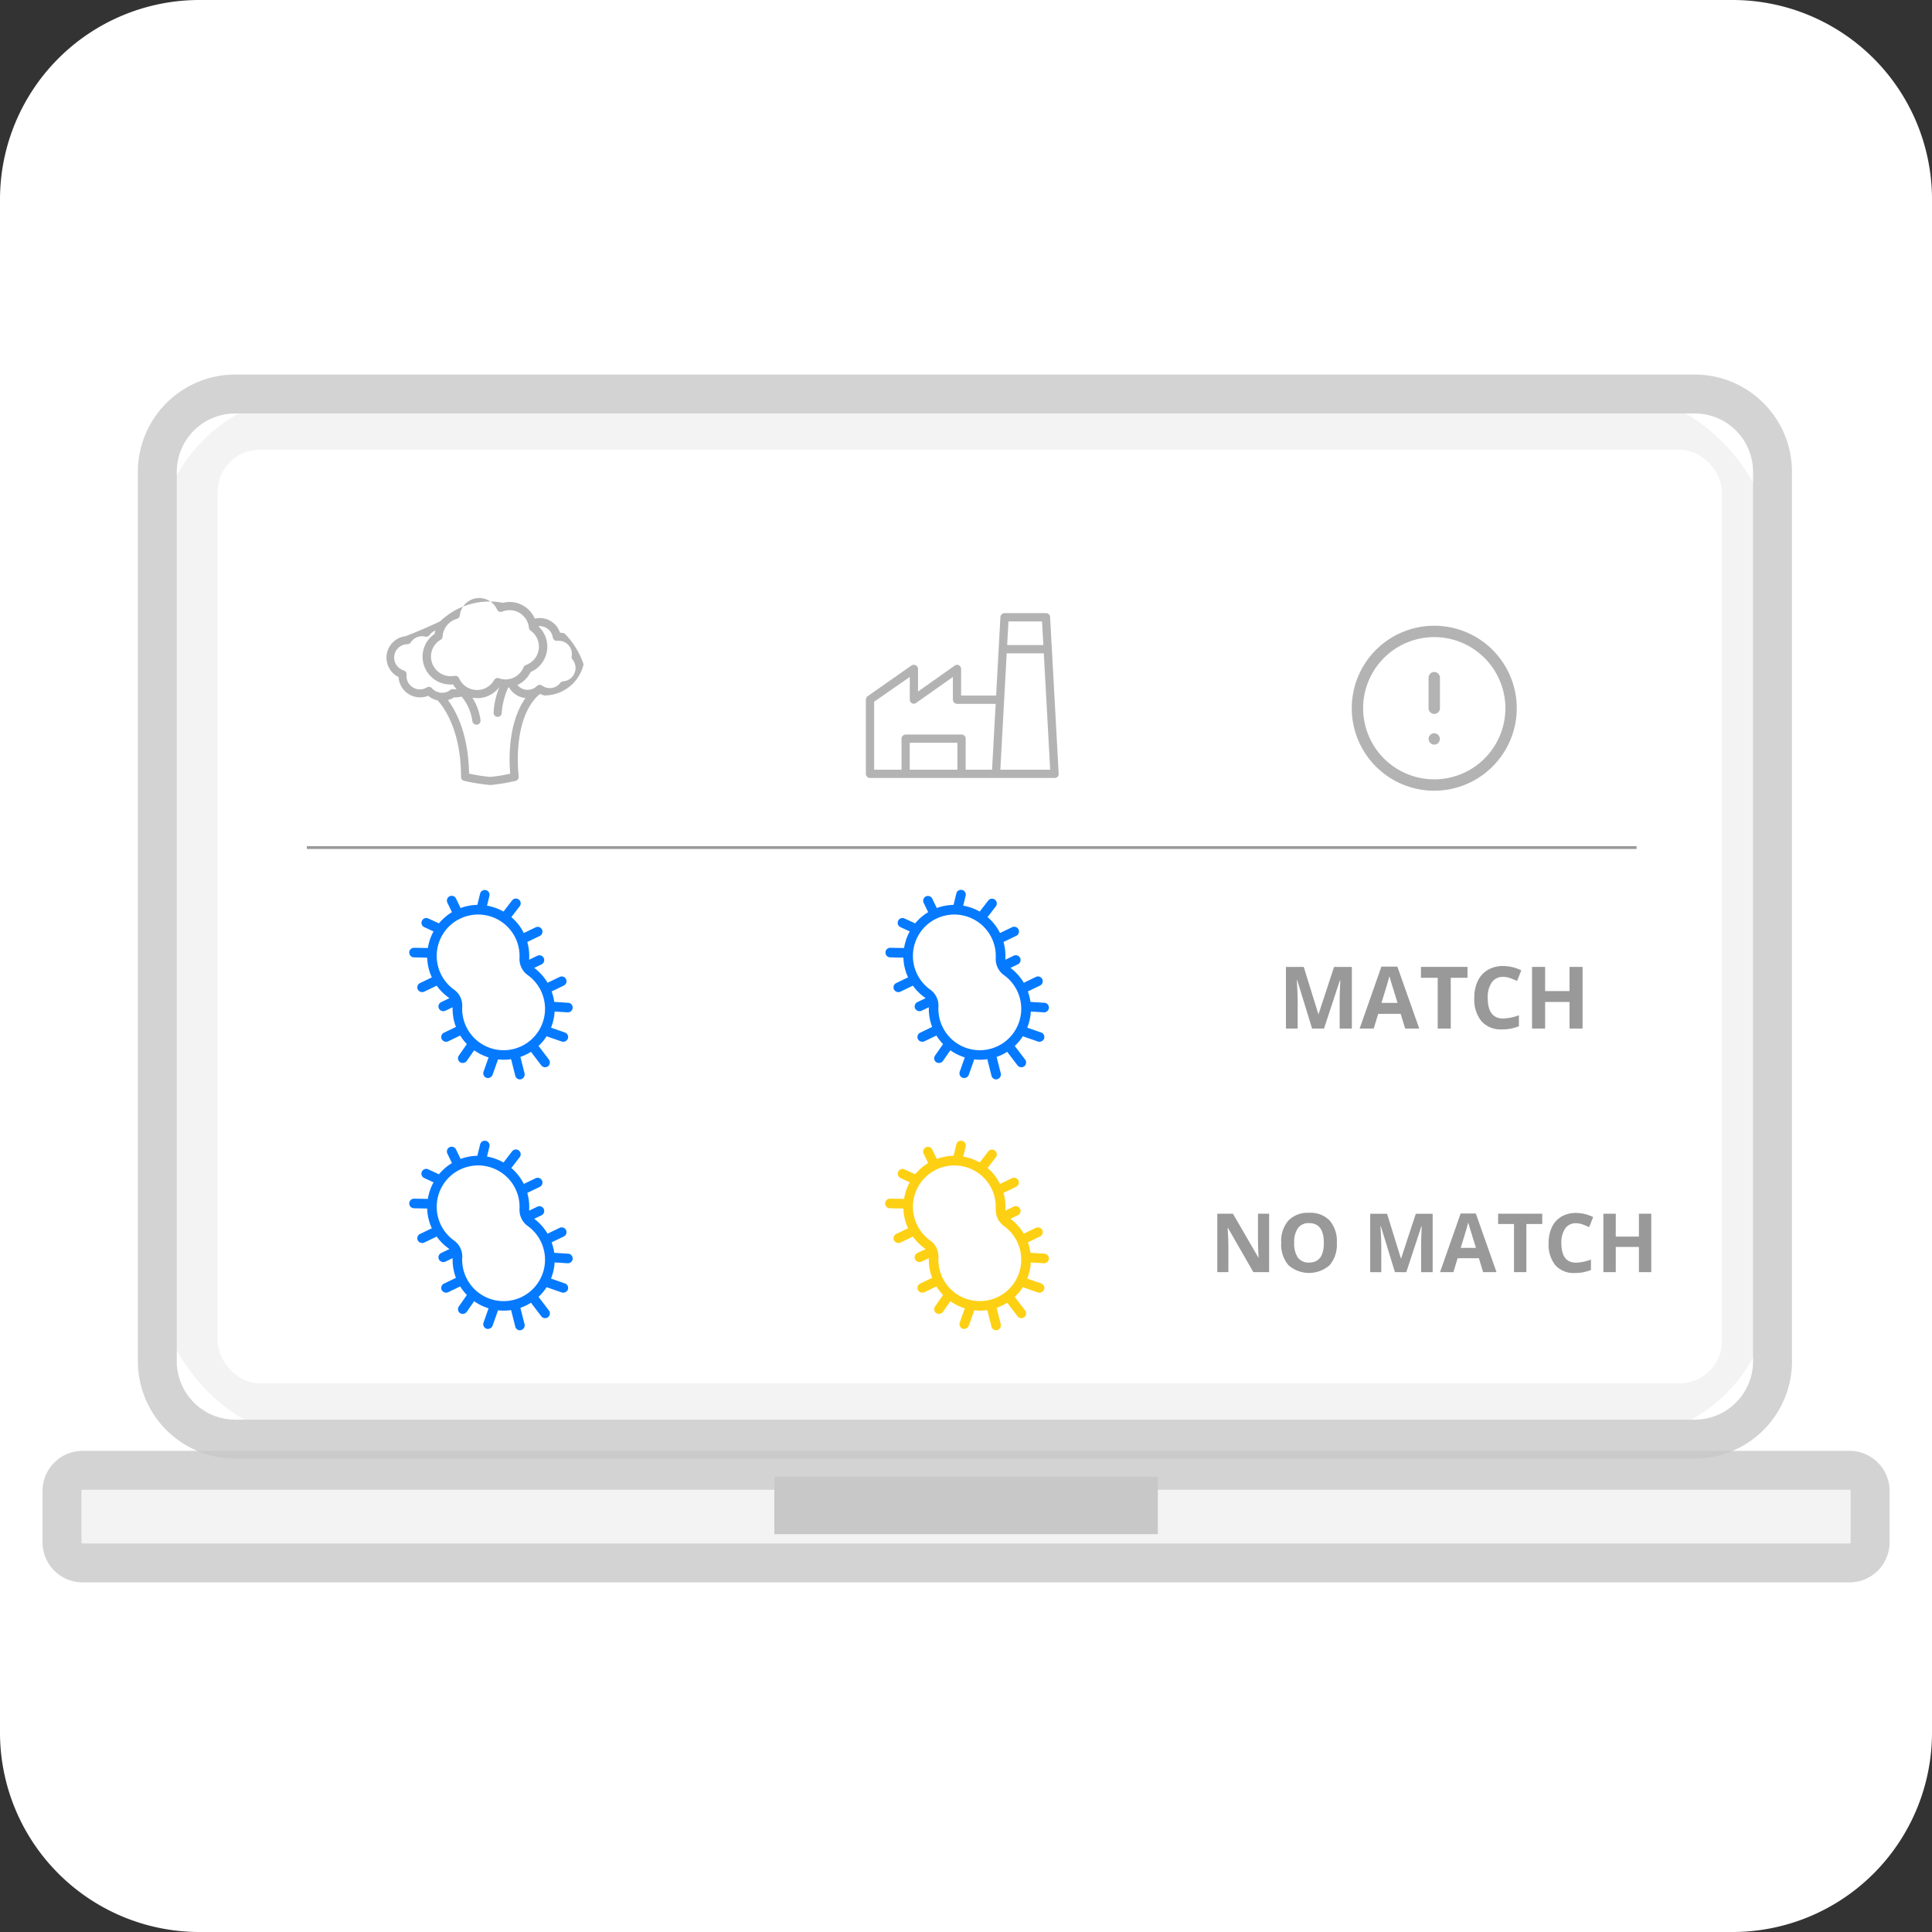 <svg xmlns="http://www.w3.org/2000/svg" width="319.644" height="319.644" viewBox="0 0 319.644 319.644">
  <rect x="0" y="0" width="319.644" height="319.644" fill="#333333" stroke="none"/>
  <g id="Grupo_5833" data-name="Grupo 5833" transform="translate(-1556 -351)">
    <g id="Grupo_5832" data-name="Grupo 5832">
      <path id="Trazado_11820" data-name="Trazado 11820" d="M33,0H286.644a33,33,0,0,1,33,33V286.644a33,33,0,0,1-33,33H33a33,33,0,0,1-33-33V33A33,33,0,0,1,33,0Z" transform="translate(1556 351)" fill="#fff"/>
      <g id="Grupo_5818" data-name="Grupo 5818" transform="translate(1563.035 412.967)">
        <g id="Grupo_5815" data-name="Grupo 5815" transform="translate(15.776)" opacity="0.8">
          <rect id="Rectángulo_1150" data-name="Rectángulo 1150" width="267.231" height="172.914" rx="25.994" transform="translate(3.219 3.219)" fill="#f0f0f0"/>
          <path id="Trazado_10703" data-name="Trazado 10703" d="M2041.91,595.14H1800.422a16.108,16.108,0,0,1-16.09-16.09V431.878a16.108,16.108,0,0,1,16.09-16.09H2041.91A16.109,16.109,0,0,1,2058,431.878V579.049A16.109,16.109,0,0,1,2041.91,595.14ZM1800.422,422.226a9.664,9.664,0,0,0-9.653,9.653V579.049a9.664,9.664,0,0,0,9.653,9.653H2041.91a9.664,9.664,0,0,0,9.653-9.653V431.878a9.663,9.663,0,0,0-9.653-9.653Z" transform="translate(-1784.332 -415.788)" fill="#c8c8c8"/>
        </g>
        <rect id="Rectángulo_1151" data-name="Rectángulo 1151" width="248.889" height="154.483" rx="7" transform="translate(28.966 12.426)" fill="#fff"/>
        <g id="Grupo_5816" data-name="Grupo 5816" transform="translate(0 178.07)" opacity="0.8">
          <rect id="Rectángulo_1152" data-name="Rectángulo 1152" width="299.157" height="15.326" rx="6.879" transform="translate(3.219 3.219)" fill="#f0f0f0"/>
          <path id="Trazado_10704" data-name="Trazado 10704" d="M2049.758,816.174H1757.414a6.633,6.633,0,0,1-6.625-6.625v-8.513a6.633,6.633,0,0,1,6.625-6.625h292.344a6.633,6.633,0,0,1,6.625,6.625v8.513A6.633,6.633,0,0,1,2049.758,816.174Zm-292.344-15.326a.188.188,0,0,0-.188.188v8.513a.188.188,0,0,0,.188.188h292.344a.188.188,0,0,0,.188-.188v-8.513a.188.188,0,0,0-.188-.188Z" transform="translate(-1750.789 -794.41)" fill="#c8c8c8"/>
        </g>
        <g id="Grupo_5817" data-name="Grupo 5817" transform="translate(121.073 182.355)">
          <rect id="Rectángulo_1153" data-name="Rectángulo 1153" width="57.011" height="3.065" transform="translate(3.219 3.219)" fill="#f0f0f0"/>
          <rect id="Rectángulo_1154" data-name="Rectángulo 1154" width="63.449" height="9.502" fill="#c8c8c8"/>
        </g>
      </g>
    </g>
    <g id="Grupo_5819" data-name="Grupo 5819" transform="translate(1623.676 498.229)">
      <path id="Trazado_10705" data-name="Trazado 10705" d="M1882.725,608.287a8.331,8.331,0,0,0,.619,2.914c.048.118.1.234.154.349l-1.958.944a.793.793,0,0,0-.37,1.058.827.827,0,0,0,1.058.37l2.07-1a8.378,8.378,0,0,0,1.967,1.963,1.71,1.71,0,0,1,.134.108l-1.361.656a.792.792,0,0,0-.37,1.058.827.827,0,0,0,1.058.37l1.209-.583a8.41,8.41,0,0,0,.549,3.258l-1.984.956a.793.793,0,0,0-.37,1.058.828.828,0,0,0,1.058.37l2-.962a8.341,8.341,0,0,0,1.1,1.416l-1.326,1.9a.792.792,0,0,0,.2,1.1.828.828,0,0,0,1.1-.2l1.234-1.771a8.49,8.49,0,0,0,2.181,1.108c.069.023.138.044.206.065l-.835,2.365a.794.794,0,0,0,.484,1.012.83.83,0,0,0,1.011-.484l.905-2.564a8.551,8.551,0,0,0,.949.055,8.344,8.344,0,0,0,1.212-.089l.694,2.745a.793.793,0,0,0,.768.6.824.824,0,0,0,.769-.987l-.692-2.735c.2-.068.391-.142.583-.225a8.586,8.586,0,0,0,1.167-.617l1.707,2.244a.8.8,0,0,0,1.111.151.792.792,0,0,0,.15-1.11l-1.714-2.254a8.321,8.321,0,0,0,1.329-1.6l2.514.87a.829.829,0,0,0,1.008-.49.792.792,0,0,0-.49-1.008l-2.3-.8c.025-.062.052-.125.076-.188a8.487,8.487,0,0,0,.521-2.481l2.161.138.051,0a.793.793,0,0,0,.05-1.583l-2.327-.148a8.365,8.365,0,0,0-.427-1.732l2.013-.97a.792.792,0,0,0-.688-1.428l-2,.965a8.439,8.439,0,0,0-2.205-2.46l1.226-.591a.793.793,0,0,0-.688-1.428l-1.377.663a1.645,1.645,0,0,1,0-.193,8.41,8.41,0,0,0-.311-2.739l2.088-1.006a.793.793,0,0,0-.688-1.428l-1.977.952a8.409,8.409,0,0,0-2.06-2.638l1.363-1.766a.793.793,0,1,0-1.255-.968l-1.406,1.823a8.558,8.558,0,0,0-2.726-.979l.4-1.639a.793.793,0,0,0-1.539-.378l-.464,1.889a8.349,8.349,0,0,0-2.77.523l-.748-1.552a.793.793,0,1,0-1.428.688l.746,1.548a8.354,8.354,0,0,0-2.149,1.853l-1.766-.814a.792.792,0,1,0-.664,1.439l1.531.706a8.483,8.483,0,0,0-.937,2.743l-2.3-.036a.793.793,0,0,0-.025,1.585Zm5.209-6.326a6.856,6.856,0,0,1,10.068,6.4,3.276,3.276,0,0,0,1.356,2.814,6.854,6.854,0,1,1-10.833,5.2,3.225,3.225,0,0,0-1.342-2.786,6.855,6.855,0,0,1,.751-11.634Z" transform="translate(-1879.726 -597.077)" fill="#057aff"/>
    </g>
    <g id="Grupo_5820" data-name="Grupo 5820" transform="translate(1702.463 498.229)">
      <path id="Trazado_10706" data-name="Trazado 10706" d="M2050.247,608.287a8.334,8.334,0,0,0,.619,2.914c.048.118.1.234.154.349l-1.958.944a.793.793,0,0,0-.37,1.058.826.826,0,0,0,1.058.37l2.07-1a8.383,8.383,0,0,0,1.968,1.963,1.678,1.678,0,0,1,.134.108l-1.361.656a.793.793,0,0,0-.37,1.058.827.827,0,0,0,1.058.37l1.208-.583a8.406,8.406,0,0,0,.55,3.258l-1.985.956a.793.793,0,0,0-.37,1.058.827.827,0,0,0,1.058.37l2-.962a8.371,8.371,0,0,0,1.1,1.416l-1.326,1.9a.792.792,0,0,0,.2,1.1.828.828,0,0,0,1.1-.2l1.234-1.771a8.489,8.489,0,0,0,2.181,1.108c.068.023.137.044.206.065l-.835,2.365a.793.793,0,0,0,.484,1.012.83.83,0,0,0,1.011-.484l.906-2.564a8.542,8.542,0,0,0,.948.055,8.355,8.355,0,0,0,1.212-.089l.694,2.745a.793.793,0,0,0,.768.6.824.824,0,0,0,.769-.987l-.691-2.735c.2-.068.391-.142.583-.225a8.571,8.571,0,0,0,1.167-.617l1.708,2.244a.8.8,0,0,0,1.11.151.793.793,0,0,0,.151-1.11l-1.715-2.254a8.285,8.285,0,0,0,1.329-1.6l2.514.87a.829.829,0,0,0,1.008-.49.792.792,0,0,0-.49-1.008l-2.3-.8c.025-.062.052-.125.075-.188a8.484,8.484,0,0,0,.522-2.481l2.161.138.051,0a.793.793,0,0,0,.05-1.583l-2.326-.148a8.411,8.411,0,0,0-.427-1.732l2.013-.97a.792.792,0,0,0-.688-1.428l-2,.965a8.439,8.439,0,0,0-2.206-2.46l1.226-.591a.792.792,0,1,0-.688-1.428l-1.377.663a1.5,1.5,0,0,1,0-.193,8.427,8.427,0,0,0-.311-2.739l2.088-1.006a.793.793,0,1,0-.688-1.428l-1.977.952a8.41,8.41,0,0,0-2.06-2.638l1.362-1.766a.792.792,0,0,0-1.255-.968l-1.406,1.823a8.566,8.566,0,0,0-2.727-.979l.4-1.639a.792.792,0,1,0-1.539-.378l-.464,1.889a8.353,8.353,0,0,0-2.77.523l-.748-1.552a.792.792,0,1,0-1.428.688l.746,1.548a8.368,8.368,0,0,0-2.149,1.853l-1.766-.814a.792.792,0,1,0-.664,1.439l1.531.706a8.467,8.467,0,0,0-.937,2.743l-2.3-.036a.793.793,0,0,0-.024,1.585Zm5.209-6.326a6.856,6.856,0,0,1,10.068,6.4,3.276,3.276,0,0,0,1.356,2.814,6.854,6.854,0,1,1-10.833,5.2,3.225,3.225,0,0,0-1.343-2.786,6.855,6.855,0,0,1,.752-11.634Z" transform="translate(-2047.247 -597.077)" fill="#057aff"/>
    </g>
    <g id="Grupo_5821" data-name="Grupo 5821" transform="translate(1623.676 539.739)">
      <path id="Trazado_10707" data-name="Trazado 10707" d="M1882.725,696.547a8.334,8.334,0,0,0,.619,2.914c.048.118.1.234.154.349l-1.958.944a.793.793,0,0,0-.37,1.058.827.827,0,0,0,1.058.37l2.07-1a8.38,8.38,0,0,0,1.967,1.963,1.6,1.6,0,0,1,.134.108l-1.361.656a.793.793,0,0,0-.37,1.058.827.827,0,0,0,1.058.37l1.209-.582a8.407,8.407,0,0,0,.549,3.258l-1.984.957a.793.793,0,0,0-.37,1.058.827.827,0,0,0,1.058.37l2-.962a8.345,8.345,0,0,0,1.1,1.416l-1.326,1.9a.792.792,0,0,0,.2,1.1.828.828,0,0,0,1.1-.2l1.234-1.77a8.517,8.517,0,0,0,2.181,1.108c.069.023.138.043.206.065l-.835,2.365a.793.793,0,0,0,.484,1.011.83.83,0,0,0,1.011-.484l.905-2.564a8.239,8.239,0,0,0,2.161-.034l.694,2.745a.793.793,0,0,0,.768.6.824.824,0,0,0,.769-.987l-.692-2.735c.2-.068.391-.141.583-.224a8.682,8.682,0,0,0,1.167-.617l1.707,2.244a.8.8,0,0,0,1.111.151.792.792,0,0,0,.15-1.11l-1.714-2.253a8.331,8.331,0,0,0,1.329-1.6l2.514.87a.829.829,0,0,0,1.008-.49.792.792,0,0,0-.49-1.008l-2.3-.8c.025-.063.052-.125.076-.189a8.483,8.483,0,0,0,.521-2.481l2.161.137.051,0a.793.793,0,0,0,.05-1.583l-2.327-.148a8.38,8.38,0,0,0-.427-1.732l2.013-.97a.792.792,0,1,0-.688-1.427l-2,.965a8.443,8.443,0,0,0-2.205-2.46l1.226-.591a.793.793,0,0,0-.688-1.428l-1.377.664a1.654,1.654,0,0,1,0-.194,8.412,8.412,0,0,0-.311-2.739l2.088-1.006a.793.793,0,0,0-.688-1.428l-1.977.953a8.4,8.4,0,0,0-2.06-2.638l1.363-1.767a.793.793,0,1,0-1.255-.968l-1.406,1.823a8.528,8.528,0,0,0-2.726-.979l.4-1.64a.792.792,0,1,0-1.539-.378l-.464,1.889a8.338,8.338,0,0,0-2.77.522l-.748-1.552a.793.793,0,1,0-1.428.688l.746,1.548a8.354,8.354,0,0,0-2.149,1.853l-1.766-.815a.793.793,0,1,0-.664,1.44l1.531.705a8.494,8.494,0,0,0-.937,2.743l-2.3-.036a.793.793,0,0,0-.025,1.585Zm5.209-6.326a6.856,6.856,0,0,1,10.068,6.4,3.277,3.277,0,0,0,1.356,2.815,6.854,6.854,0,1,1-10.833,5.2,3.224,3.224,0,0,0-1.342-2.786,6.855,6.855,0,0,1,.751-11.634Z" transform="translate(-1879.726 -685.337)" fill="#057aff"/>
    </g>
    <g id="Grupo_5822" data-name="Grupo 5822" transform="translate(1702.463 539.739)">
      <path id="Trazado_10708" data-name="Trazado 10708" d="M2050.247,696.547a8.337,8.337,0,0,0,.619,2.914c.048.118.1.234.154.349l-1.958.944a.792.792,0,0,0-.37,1.058.826.826,0,0,0,1.058.37l2.07-1a8.385,8.385,0,0,0,1.968,1.963,1.571,1.571,0,0,1,.134.108l-1.361.656a.793.793,0,0,0-.37,1.058.827.827,0,0,0,1.058.37l1.208-.582a8.4,8.4,0,0,0,.55,3.258l-1.985.957a.792.792,0,0,0-.37,1.058.827.827,0,0,0,1.058.37l2-.962a8.376,8.376,0,0,0,1.1,1.416l-1.326,1.9a.792.792,0,0,0,.2,1.1.828.828,0,0,0,1.1-.2l1.234-1.77a8.516,8.516,0,0,0,2.181,1.108c.068.023.137.043.206.065l-.835,2.365a.792.792,0,0,0,.484,1.011.83.83,0,0,0,1.011-.484l.906-2.564a8.24,8.24,0,0,0,2.161-.034l.694,2.745a.793.793,0,0,0,.768.6.824.824,0,0,0,.769-.987l-.691-2.735c.2-.068.391-.141.583-.224a8.667,8.667,0,0,0,1.167-.617l1.708,2.244a.8.8,0,0,0,1.11.151.793.793,0,0,0,.151-1.11l-1.715-2.253a8.3,8.3,0,0,0,1.329-1.6l2.514.87a.83.83,0,0,0,1.008-.49.792.792,0,0,0-.49-1.008l-2.3-.8c.025-.063.052-.125.075-.189a8.48,8.48,0,0,0,.522-2.481l2.161.137.051,0a.793.793,0,0,0,.05-1.583l-2.326-.148a8.426,8.426,0,0,0-.427-1.732l2.013-.97a.792.792,0,0,0-.688-1.427l-2,.965a8.443,8.443,0,0,0-2.206-2.46l1.226-.591a.792.792,0,0,0-.688-1.428l-1.377.664a1.508,1.508,0,0,1,0-.194,8.429,8.429,0,0,0-.311-2.739l2.088-1.006a.792.792,0,1,0-.688-1.428l-1.977.953a8.406,8.406,0,0,0-2.06-2.638l1.362-1.767a.792.792,0,0,0-1.255-.968l-1.406,1.823a8.535,8.535,0,0,0-2.727-.979l.4-1.64a.792.792,0,1,0-1.539-.378l-.464,1.889a8.342,8.342,0,0,0-2.77.522l-.748-1.552a.792.792,0,1,0-1.428.688l.746,1.548a8.369,8.369,0,0,0-2.149,1.853l-1.766-.815a.793.793,0,0,0-.664,1.44l1.531.705a8.478,8.478,0,0,0-.937,2.743l-2.3-.036a.793.793,0,1,0-.024,1.585Zm5.209-6.326a6.856,6.856,0,0,1,10.068,6.4,3.277,3.277,0,0,0,1.356,2.815,6.854,6.854,0,1,1-10.833,5.2,3.224,3.224,0,0,0-1.343-2.786,6.855,6.855,0,0,1,.752-11.634Z" transform="translate(-2047.247 -685.337)" fill="#fdd013"/>
    </g>
    <g id="Grupo_5825" data-name="Grupo 5825" transform="translate(1619.945 448.614)">
      <g id="Grupo_5824" data-name="Grupo 5824">
        <g id="Grupo_5823" data-name="Grupo 5823">
          <path id="Trazado_10709" data-name="Trazado 10709" d="M1904.4,503.894a13.076,13.076,0,0,0-3.161-5.129,3.45,3.45,0,0,0-.739-.119,3.528,3.528,0,0,0-4.171-2.324,4.559,4.559,0,0,0-4.171-2.759,4.492,4.492,0,0,0-1.085.143,11.759,11.759,0,0,0-10.4,3.063,87.362,87.362,0,0,1-5.726,2.461,3.575,3.575,0,0,0-1.382,6.638l.226.108a3.574,3.574,0,0,0,4.91,3.11,3.353,3.353,0,0,0,.56.393,3.574,3.574,0,0,0,.972.364c.554.566,3.9,4.326,3.891,12.656a.674.674,0,0,0,.53.662,33.079,33.079,0,0,0,4.314.691,31.285,31.285,0,0,0,4.171-.691.674.674,0,0,0,.524-.745c0-.1-1.192-9.331,3.313-13.467a2.526,2.526,0,0,0,.268-.167,3.316,3.316,0,0,0,.638.25,6.674,6.674,0,0,0,6.516-5.138Zm-23.654-4.075a.674.674,0,0,0,.334-.542,3.236,3.236,0,0,1,2.384-2.926.672.672,0,0,0,.458-.566,3.236,3.236,0,0,1,6.162-.977.673.673,0,0,0,.864.346,3.218,3.218,0,0,1,4.41,2.676.673.673,0,0,0,.28.476,3.23,3.23,0,0,1-.775,5.685.674.674,0,0,0-.393.375,3.242,3.242,0,0,1-2.979,2.014,3.2,3.2,0,0,1-1.084-.2.674.674,0,0,0-.81.3,3.211,3.211,0,0,1-2.812,1.65,3.253,3.253,0,0,1-2.979-1.942.674.674,0,0,0-.6-.405h-.137a3.267,3.267,0,0,1-3.915-3.164A3.218,3.218,0,0,1,1880.747,499.819Zm-.852,8.48a2.2,2.2,0,0,1-.6-.483.673.673,0,0,0-.84-.113,2.192,2.192,0,0,1-2.223.041,2.216,2.216,0,0,1-1.12-2.145.674.674,0,0,0-.471-.709,2.239,2.239,0,0,1-.423-.184,2.211,2.211,0,0,1,1.049-4.153.674.674,0,0,0,.554-.31,2.205,2.205,0,0,1,2.383-.948.673.673,0,0,0,.709-.256,2.235,2.235,0,0,1,.959-.751,4.67,4.67,0,0,0-.119.56,4.547,4.547,0,0,0-1.99,3.772,4.618,4.618,0,0,0,4.635,4.6q.2,0,.4-.019a4.594,4.594,0,0,0,.6.787,2.274,2.274,0,0,1-.53,0,.668.668,0,0,0-.524.137A2.211,2.211,0,0,1,1879.9,508.3Zm12.371,13.675a25.055,25.055,0,0,1-3.313.531,27.225,27.225,0,0,1-3.5-.548c-.1-6.674-2.24-10.476-3.5-12.156a3.573,3.573,0,0,0,1.019-.465,3.613,3.613,0,0,0,1.245-.125,8.093,8.093,0,0,1,1.788,4.058.673.673,0,0,0,.667.6h.078a.673.673,0,0,0,.6-.742v-.009a9.03,9.03,0,0,0-1.347-3.718,4.492,4.492,0,0,0,4.481-1.794,12.828,12.828,0,0,0-.971,4.273.673.673,0,0,0,.655.691h.006a.673.673,0,0,0,.691-.655c0-.012,0-.024,0-.036a12.182,12.182,0,0,1,1.073-4.171h.137a3.576,3.576,0,0,0,2.122,1.645,3.5,3.5,0,0,0,.6.1C1891.8,513.661,1892.075,519.966,1892.266,521.974Zm10.726-16.887a2.222,2.222,0,0,1-1.966,1.608.675.675,0,0,0-.477.256,2.181,2.181,0,0,1-3.015.447.673.673,0,0,0-.864.072,2.176,2.176,0,0,1-3.076-.016c-.048-.048-.093-.1-.136-.151a4.625,4.625,0,0,0,2.181-2.151,4.57,4.57,0,0,0,1.263-7.58,2.173,2.173,0,0,1,.817.065,2.222,2.222,0,0,1,1.591,1.788.674.674,0,0,0,.739.566,2.193,2.193,0,0,1,2.384,2.562.675.675,0,0,0,.143.536A2.223,2.223,0,0,1,1902.991,505.087Z" transform="translate(-1871.794 -491.583)" fill="#b3b3b3"/>
        </g>
      </g>
    </g>
    <g id="Grupo_5828" data-name="Grupo 5828" transform="translate(1699.252 452.441)">
      <g id="Grupo_5827" data-name="Grupo 5827">
        <g id="Grupo_5826" data-name="Grupo 5826">
          <path id="Trazado_10710" data-name="Trazado 10710" d="M2072.326,526.307h0l-1.422-25.955a.672.672,0,0,0-.685-.632h-6.851a.684.684,0,0,0-.684.645l-.711,12.993h-5.79v-4.4a.683.683,0,0,0-.366-.609.655.655,0,0,0-.692.048l-6.069,4.294v-3.734a.7.7,0,0,0-1.1-.561l-7.222,5.056a.7.7,0,0,0-.31.561v12.327a.684.684,0,0,0,.715.653h30.507a.668.668,0,0,0,.5-.2A.647.647,0,0,0,2072.326,526.307Zm-16.76-.68h-7.882v-4.455h7.882Zm5.731,0h-4.361v-5.134a.706.706,0,0,0-.7-.691h-9.211a.71.71,0,0,0-.708.691v5.134h-4.523V514.373l5.894-4.093v3.737a.671.671,0,0,0,.354.608.664.664,0,0,0,.7-.048l6.076-4.294v3.734a.716.716,0,0,0,.693.713h6.392Zm2.72-24.535h5.553l.217,3.906H2063.8Zm-1.347,24.535,1.055-19.258h6.137l1.056,19.258Z" transform="translate(-2040.42 -499.721)" fill="#b3b3b3"/>
        </g>
      </g>
    </g>
    <rect id="Rectángulo_1155" data-name="Rectángulo 1155" width="219.998" height="0.47" transform="translate(1606.768 490.993)" fill="#999"/>
    <g id="Grupo_5829" data-name="Grupo 5829" transform="translate(1768.76 510.822)">
      <path id="Trazado_10711" data-name="Trazado 10711" d="M2206.924,637.356l-2.456-8h-.062q.131,2.443.132,3.258v4.745H2202.6v-10.2h2.944l2.415,7.8h.042l2.561-7.8h2.944v10.2h-2.016v-4.829c0-.227,0-.49.01-.788s.039-1.089.094-2.373h-.063l-2.631,7.989Z" transform="translate(-2202.605 -627.008)" fill="#999"/>
      <path id="Trazado_10712" data-name="Trazado 10712" d="M2228.9,637.333l-.74-2.428h-3.719l-.739,2.428h-2.331l3.6-10.243h2.644l3.615,10.243Zm-1.256-4.242q-1.026-3.3-1.155-3.733c-.086-.289-.148-.516-.185-.684q-.231.893-1.319,4.417Z" transform="translate(-2209.182 -626.985)" fill="#999"/>
      <path id="Trazado_10713" data-name="Trazado 10713" d="M2241.924,637.356h-2.163v-8.4h-2.771v-1.8h7.7v1.8h-2.77Z" transform="translate(-2214.656 -627.008)" fill="#999"/>
      <path id="Trazado_10714" data-name="Trazado 10714" d="M2255.355,628.729a2.2,2.2,0,0,0-1.891.918,4.268,4.268,0,0,0-.669,2.557q0,3.412,2.56,3.412a8.086,8.086,0,0,0,2.6-.537v1.814a7.228,7.228,0,0,1-2.8.524,4.281,4.281,0,0,1-3.4-1.35,5.719,5.719,0,0,1-1.18-3.876,6.321,6.321,0,0,1,.58-2.788,4.177,4.177,0,0,1,1.664-1.834,4.911,4.911,0,0,1,2.543-.639,6.86,6.86,0,0,1,2.987.719l-.7,1.758a11.572,11.572,0,0,0-1.151-.475A3.423,3.423,0,0,0,2255.355,628.729Z" transform="translate(-2219.415 -626.929)" fill="#999"/>
      <path id="Trazado_10715" data-name="Trazado 10715" d="M2273.645,637.356h-2.156v-4.4h-4.04v4.4h-2.163v-10.2h2.163v4h4.04v-4h2.156Z" transform="translate(-2224.573 -627.008)" fill="#999"/>
    </g>
    <g id="Grupo_5830" data-name="Grupo 5830" transform="translate(1757.395 551.655)">
      <path id="Trazado_10716" data-name="Trazado 10716" d="M2190.625,723.082h-2.605l-4.2-7.312h-.059q.125,1.938.126,2.763v4.549h-1.832v-9.666h2.585l4.2,7.239h.046q-.1-1.884-.1-2.664v-4.575h1.844Z" transform="translate(-2182.05 -713.264)" fill="#999"/>
      <path id="Trazado_10717" data-name="Trazado 10717" d="M2208.441,718.141a5.246,5.246,0,0,1-1.19,3.689,5.159,5.159,0,0,1-6.823,0,5.268,5.268,0,0,1-1.189-3.7,5.2,5.2,0,0,1,1.192-3.686,4.466,4.466,0,0,1,3.422-1.272,4.4,4.4,0,0,1,3.408,1.283A5.261,5.261,0,0,1,2208.441,718.141Zm-7.054,0a4.041,4.041,0,0,0,.615,2.44,2.154,2.154,0,0,0,1.838.82q2.453,0,2.452-3.259t-2.439-3.266a2.164,2.164,0,0,0-1.844.823A4.023,4.023,0,0,0,2201.387,718.141Z" transform="translate(-2188.66 -713.169)" fill="#999"/>
      <path id="Trazado_10718" data-name="Trazado 10718" d="M2227.253,723.082l-2.327-7.584h-.06q.126,2.314.125,3.088v4.5h-1.832v-9.666h2.791l2.287,7.391h.04l2.426-7.391h2.79v9.666h-1.91v-4.575c0-.215,0-.465.01-.747s.036-1.031.089-2.248h-.06l-2.492,7.57Z" transform="translate(-2197.858 -713.264)" fill="#999"/>
      <path id="Trazado_10719" data-name="Trazado 10719" d="M2249.061,723.057l-.7-2.3h-3.523l-.7,2.3h-2.208l3.412-9.706h2.506l3.425,9.706Zm-1.19-4.02q-.971-3.127-1.094-3.537t-.175-.647q-.219.846-1.25,4.184Z" transform="translate(-2205.075 -713.239)" fill="#999"/>
      <path id="Trazado_10720" data-name="Trazado 10720" d="M2262.22,723.082h-2.05v-7.96h-2.625v-1.706h7.3v1.706h-2.625Z" transform="translate(-2211.081 -713.264)" fill="#999"/>
      <path id="Trazado_10721" data-name="Trazado 10721" d="M2275.659,714.9a2.088,2.088,0,0,0-1.792.87,4.045,4.045,0,0,0-.635,2.422q0,3.233,2.426,3.233a7.66,7.66,0,0,0,2.466-.509v1.719a6.848,6.848,0,0,1-2.658.5,4.054,4.054,0,0,1-3.226-1.28,5.419,5.419,0,0,1-1.118-3.672,6,6,0,0,1,.549-2.642,3.968,3.968,0,0,1,1.577-1.739,4.66,4.66,0,0,1,2.41-.6,6.5,6.5,0,0,1,2.83.681l-.661,1.666a10.753,10.753,0,0,0-1.092-.45A3.238,3.238,0,0,0,2275.659,714.9Z" transform="translate(-2216.302 -713.177)" fill="#999"/>
      <path id="Trazado_10722" data-name="Trazado 10722" d="M2293.762,723.082h-2.043V718.91h-3.828v4.172h-2.05v-9.666h2.05V717.2h3.828v-3.788h2.043Z" transform="translate(-2221.962 -713.264)" fill="#999"/>
    </g>
    <g id="Grupo_5831" data-name="Grupo 5831" transform="translate(1779.646 454.526)">
      <path id="Trazado_10723" data-name="Trazado 10723" d="M2225.008,531.449a13.648,13.648,0,1,1,13.648-13.648A13.664,13.664,0,0,1,2225.008,531.449Zm0-25.415a11.767,11.767,0,1,0,11.767,11.767A11.78,11.78,0,0,0,2225.008,506.034Z" transform="translate(-2211.36 -504.153)" fill="#b3b3b3"/>
      <path id="Trazado_10724" data-name="Trazado 10724" d="M2239.321,527.329a.94.94,0,0,1-.941-.941v-5.083a.941.941,0,0,1,1.881,0v5.083A.941.941,0,0,1,2239.321,527.329Z" transform="translate(-2225.672 -512.74)" fill="#b3b3b3"/>
      <path id="Trazado_10725" data-name="Trazado 10725" d="M2239.34,543.861a.946.946,0,0,1-.947-.941.935.935,0,0,1,.935-.941h.013a.941.941,0,0,1,0,1.881Z" transform="translate(-2225.679 -524.19)" fill="#b3b3b3"/>
    </g>
  </g>
</svg>
